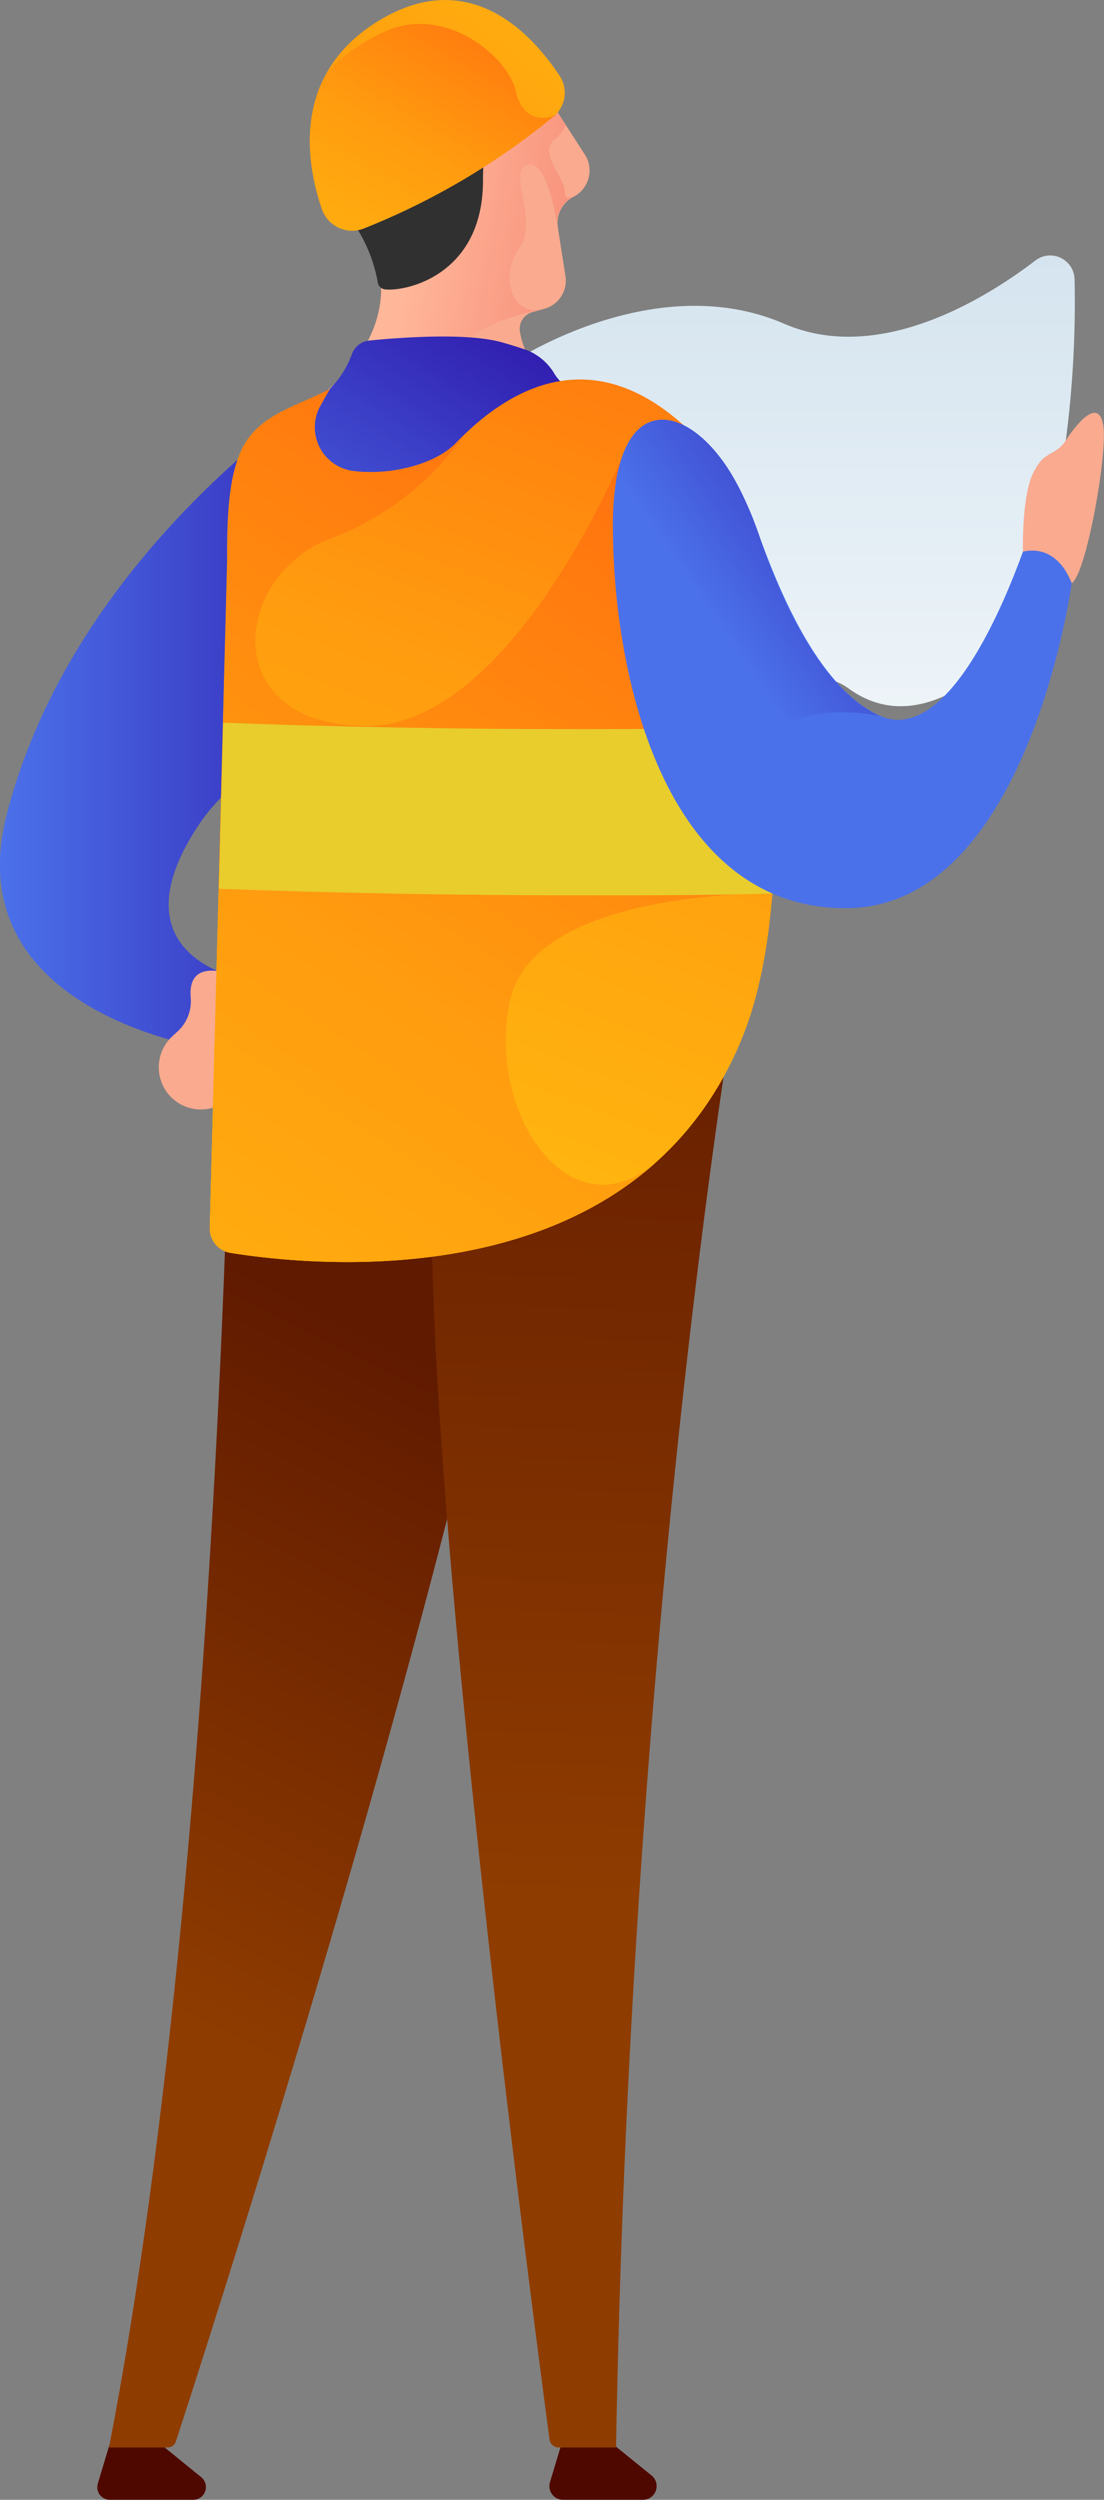 <svg xmlns="http://www.w3.org/2000/svg" xmlns:xlink="http://www.w3.org/1999/xlink" viewBox="0 0 80.64 182.49"><rect x="0" y="0" width="80.64" height="182.49" fill="#808080" stroke="none"/><defs><style>.cls-1{fill:url(#linear-gradient);}.cls-2{fill:#4f0800;}.cls-3{fill:url(#linear-gradient-2);}.cls-4{fill:#917252;}.cls-5{fill:url(#linear-gradient-3);}.cls-6{fill:url(#linear-gradient-4);}.cls-7{fill:#f9aa8f;}.cls-8{fill:url(#linear-gradient-5);}.cls-9{fill:url(#linear-gradient-6);}.cls-10{fill:url(#linear-gradient-7);}.cls-11{fill:url(#linear-gradient-8);}.cls-12{fill:url(#linear-gradient-9);}.cls-13{fill:#e8cd2d;}.cls-14{fill:#4b71ea;}.cls-15{fill:url(#linear-gradient-10);}.cls-16{fill:#303030;}.cls-17{fill:url(#linear-gradient-11);}.cls-18{fill:url(#linear-gradient-12);}</style><linearGradient id="linear-gradient" x1="57.81" y1="75.18" x2="57.81" y2="-4.85" gradientUnits="userSpaceOnUse"><stop offset="0" stop-color="#fff"/><stop offset="0.84" stop-color="#cddfec"/></linearGradient><linearGradient id="linear-gradient-2" x1="-1.44" y1="161.38" x2="30.23" y2="98.63" gradientUnits="userSpaceOnUse"><stop offset="0.27" stop-color="#8f3c00"/><stop offset="1" stop-color="#601a00"/></linearGradient><linearGradient id="linear-gradient-3" x1="39.77" y1="166.65" x2="43.23" y2="63.32" xlink:href="#linear-gradient-2"/><linearGradient id="linear-gradient-4" y1="52.49" x2="33.41" y2="52.49" gradientUnits="userSpaceOnUse"><stop offset="0" stop-color="#4b71ea"/><stop offset="1" stop-color="#2c0fa5"/></linearGradient><linearGradient id="linear-gradient-5" x1="13.75" y1="17.81" x2="46.71" y2="23.79" gradientUnits="userSpaceOnUse"><stop offset="0" stop-color="#fbc19e"/><stop offset="0.48" stop-color="#ffb699"/><stop offset="1" stop-color="#f47e6d"/></linearGradient><linearGradient id="linear-gradient-6" x1="21.06" y1="46.14" x2="38.36" y2="19.13" xlink:href="#linear-gradient-4"/><linearGradient id="linear-gradient-7" x1="40.75" y1="17.34" x2="40.92" y2="17.37" xlink:href="#linear-gradient-5"/><linearGradient id="linear-gradient-8" x1="20.42" y1="94.83" x2="55.18" y2="3.94" gradientUnits="userSpaceOnUse"><stop offset="0.01" stop-color="#ffc00f"/><stop offset="0.49" stop-color="#ff9c0f"/><stop offset="1" stop-color="#ff5d0f"/></linearGradient><linearGradient id="linear-gradient-9" x1="-5.68" y1="118.89" x2="58.66" y2="18.49" xlink:href="#linear-gradient-8"/><linearGradient id="linear-gradient-10" x1="51.46" y1="44.46" x2="71.47" y2="30.93" xlink:href="#linear-gradient-4"/><linearGradient id="linear-gradient-11" x1="46.81" y1="-11.82" x2="10.65" y2="34.27" xlink:href="#linear-gradient-8"/><linearGradient id="linear-gradient-12" x1="20.9" y1="26.35" x2="39.62" y2="-5.82" xlink:href="#linear-gradient-8"/></defs><title>建筑工人</title><g id="图层_2" data-name="图层 2"><g id="图层_1-2" data-name="图层 1"><path class="cls-1" d="M77.85,32.15a77.57,77.57,0,0,0,.64-11.77A1.78,1.78,0,0,0,75.65,19c-3.92,3-11.58,7.58-18.38,4.63-9.65-4.17-20.15,3-20.15,3V57.91S55.83,45.8,62,50.27s12.7-4.16,12.7-4.16"/><path class="cls-2" d="M41,178.46l-.83,2.75a1,1,0,0,0,1,1.28h5.8a1,1,0,0,0,.63-1.77l-2.79-2.26Z"/><path class="cls-2" d="M8,178.46l-.85,2.83a.92.92,0,0,0,.88,1.2h6.09a.93.93,0,0,0,.58-1.65l-2.93-2.38Z"/><path class="cls-3" d="M16.76,80.16s-1,58.35-8.8,98.51h4.29a.62.62,0,0,0,.59-.42c1.91-5.85,22.84-70.34,27.38-102.77C44.87,42.26,16.76,80.16,16.76,80.16Z"/><polygon class="cls-4" points="39.56 10.64 39.56 10.63 39.56 10.63 39.56 10.64"/><path class="cls-5" d="M53.8,72.5S46.05,117.79,45,178.67H40.81a.67.67,0,0,1-.67-.58c-.86-6.45-8.61-64.82-8.61-89.55C31.53,62.34,53.8,72.5,53.8,72.5Z"/><path class="cls-6" d="M24,28.41S5.48,40,.49,59.47c-3.74,14.6,15,17.11,15,17.11l2.36-5.08s-9.7-1.56-3.41-11.17,23.63-8,17.78-22.22C28.55,29.19,24,28.41,24,28.41Z"/><path class="cls-7" d="M12.89,75.37l-.25.23a3.09,3.09,0,0,0-.46,4.12h0a3.08,3.08,0,0,0,4.58.46l2.13-2a3.09,3.09,0,0,0,.61-3.77l-1.1-2.29A2.64,2.64,0,0,0,16.49,71c-1.2-.3-2.74-.3-2.56,1.83A3,3,0,0,1,12.89,75.37Z"/><path class="cls-7" d="M38,24.33a1.27,1.27,0,0,1,.88-1.54l1-.28a2.14,2.14,0,0,0,1.42-2.37l-.55-3.52a2.15,2.15,0,0,1,1.12-2.24,2.16,2.16,0,0,0,.91-3L37.42,3.05,26.56,7.48c-3,1.23-3.64,4.88-1.66,7.46a15.07,15.07,0,0,1,2.91,5.43c.54,5.86-5.63,9.44-5.63,9.44L22,33.41l5.76,16.86,8-10.43L43,28.61A5.16,5.16,0,0,1,38,24.33Z"/><path class="cls-8" d="M38.48,28.55c-3.24,1.08-5.21.18-5.07-2.34s6.15-3.62,6.15-3.62h0c-2.15.51-3.09-2.44-1.63-4.47s-1-5.86.67-6.1c1.2-.18,1.86,2.86,2.11,4.43a2.13,2.13,0,0,1,1.13-2.07.65.65,0,0,0,.15-.1c-.28.16-.77.35-.74-.31.06-.93-2-2.81-.72-3.82a3.07,3.07,0,0,0,.8-1L39.54,6.38,32.48,9.84l-5.33,8.31-.1.18a9.8,9.8,0,0,1,.76,2c.54,5.86-5.63,9.44-5.63,9.44L22,33.41l.73,2.13,9.61.78S41.72,27.47,38.48,28.55Z"/><path class="cls-9" d="M24.07,28.41a6.86,6.86,0,0,0,1.63-2.55,1.52,1.52,0,0,1,1.28-1c2.11-.21,7-.59,9.6.11.65.18,1.2.35,1.64.5a4.05,4.05,0,0,1,2.28,1.82,2.88,2.88,0,0,0,.85.89C42.51,29,32.71,35,32.71,35l-8.87,1.49-2.57-1.46-.19-3.18"/><polygon class="cls-10" points="40.84 17.36 40.84 17.36 40.84 17.36 40.84 17.36"/><path class="cls-11" d="M56.39,60.16v0l-.93-6.62L52.2,33.41c-7.68-9.15-14.53-5.6-18.89-1.08-1.54,1.6-4.87,2.41-7.56,2.05a3.22,3.22,0,0,1-2.36-4.77l.68-1.2c-2.34,1.22-4.85,1.78-6.17,3.95s-1.31,6-1.31,8.59L15.32,89.63a1.81,1.81,0,0,0,1.5,1.83c6.23,1,29.47,3.41,37.32-15.52,1.5-3.62,2.22-8.06,2.44-13.43C56.61,61.74,56.39,61,56.39,60.16Z"/><path class="cls-12" d="M45.42,33.41S37.25,53.2,26.58,53,17,42.15,24,39.37a20.83,20.83,0,0,0,9.85-7.56h0c-.18.17-.35.34-.52.52-1.54,1.6-4.87,2.41-7.56,2.05a3.22,3.22,0,0,1-2.36-4.77l.68-1.2c-2.34,1.22-4.85,1.78-6.17,3.95s-1.31,6-1.31,8.59L15.32,89.63a1.81,1.81,0,0,0,1.5,1.83c5,.81,21.15,2.53,31.3-6.79-6.38,5.79-12.65-3.41-10.87-11.6s19.16-7.84,19.16-7.84h0Z"/><path class="cls-13" d="M16,64.88c8.2.31,17.12.48,26.45.48,4.78,0,9.46,0,14-.13.07-.88.13-1.78.17-2.72,0-.77-.19-1.55-.19-2.35v0l-.93-6.62-.07-.42c-4.21.07-8.55.11-13,.11-9.21,0-18-.16-26.13-.47Z"/><path class="cls-14" d="M78.28,42.57S75.08,66.3,61.77,66.3s-17-17.15-17-27.86A19.88,19.88,0,0,1,45,35.12c1.19-7,6.07-4.95,9,.53a26.79,26.79,0,0,1,1.5,3.58c1.38,3.76,4.27,11,8.74,13a3.17,3.17,0,0,0,1.34.32c5.7,0,10.12-15.21,10.12-15.21Z"/><path class="cls-15" d="M64.23,52.26c-2.44-.46-7.6-.82-10.07,3.56L45,35.12c1.19-7,6.23-5,9,.53a27.57,27.57,0,0,1,1.5,3.58C56.8,43.15,59.76,50.2,64.23,52.26Z"/><path class="cls-16" d="M25.42,15.74a11.11,11.11,0,0,1,2.17,4.85.61.61,0,0,0,.56.54c1.73.15,7.13-1.2,7.13-7.95,0-3.82.73-4.31,1.87-3.81,1.35.59.38-2.11.54-3.56l3.21-.24L28.07,4.7Z"/><path class="cls-17" d="M26.56,16.66A52.21,52.21,0,0,0,40.5,8.45a2.24,2.24,0,0,0,.4-2.88C39,2.69,34.43-2.59,27.69,1.5c-6.42,3.89-5.33,10.36-4.19,13.74A2.32,2.32,0,0,0,26.56,16.66Z"/><path class="cls-18" d="M37.69,6.69c-.55-2.56-5.21-6.42-9.64-4.36C25.46,3.54,24,5,23.52,6c-1.52,3.34-.79,7,0,9.26a2.32,2.32,0,0,0,3.06,1.42A52.21,52.21,0,0,0,40.5,8.45a1.42,1.42,0,0,0,.12-.13C40.12,8.72,38.21,9.05,37.69,6.69Z"/><path class="cls-7" d="M78.28,42.57s-.93-2.88-3.56-2.3c0,0-.11-4,.75-5.75s1.59-1.15,2.38-2.37S80.22,29,80.58,31,79.35,41.91,78.28,42.57Z"/></g></g></svg>